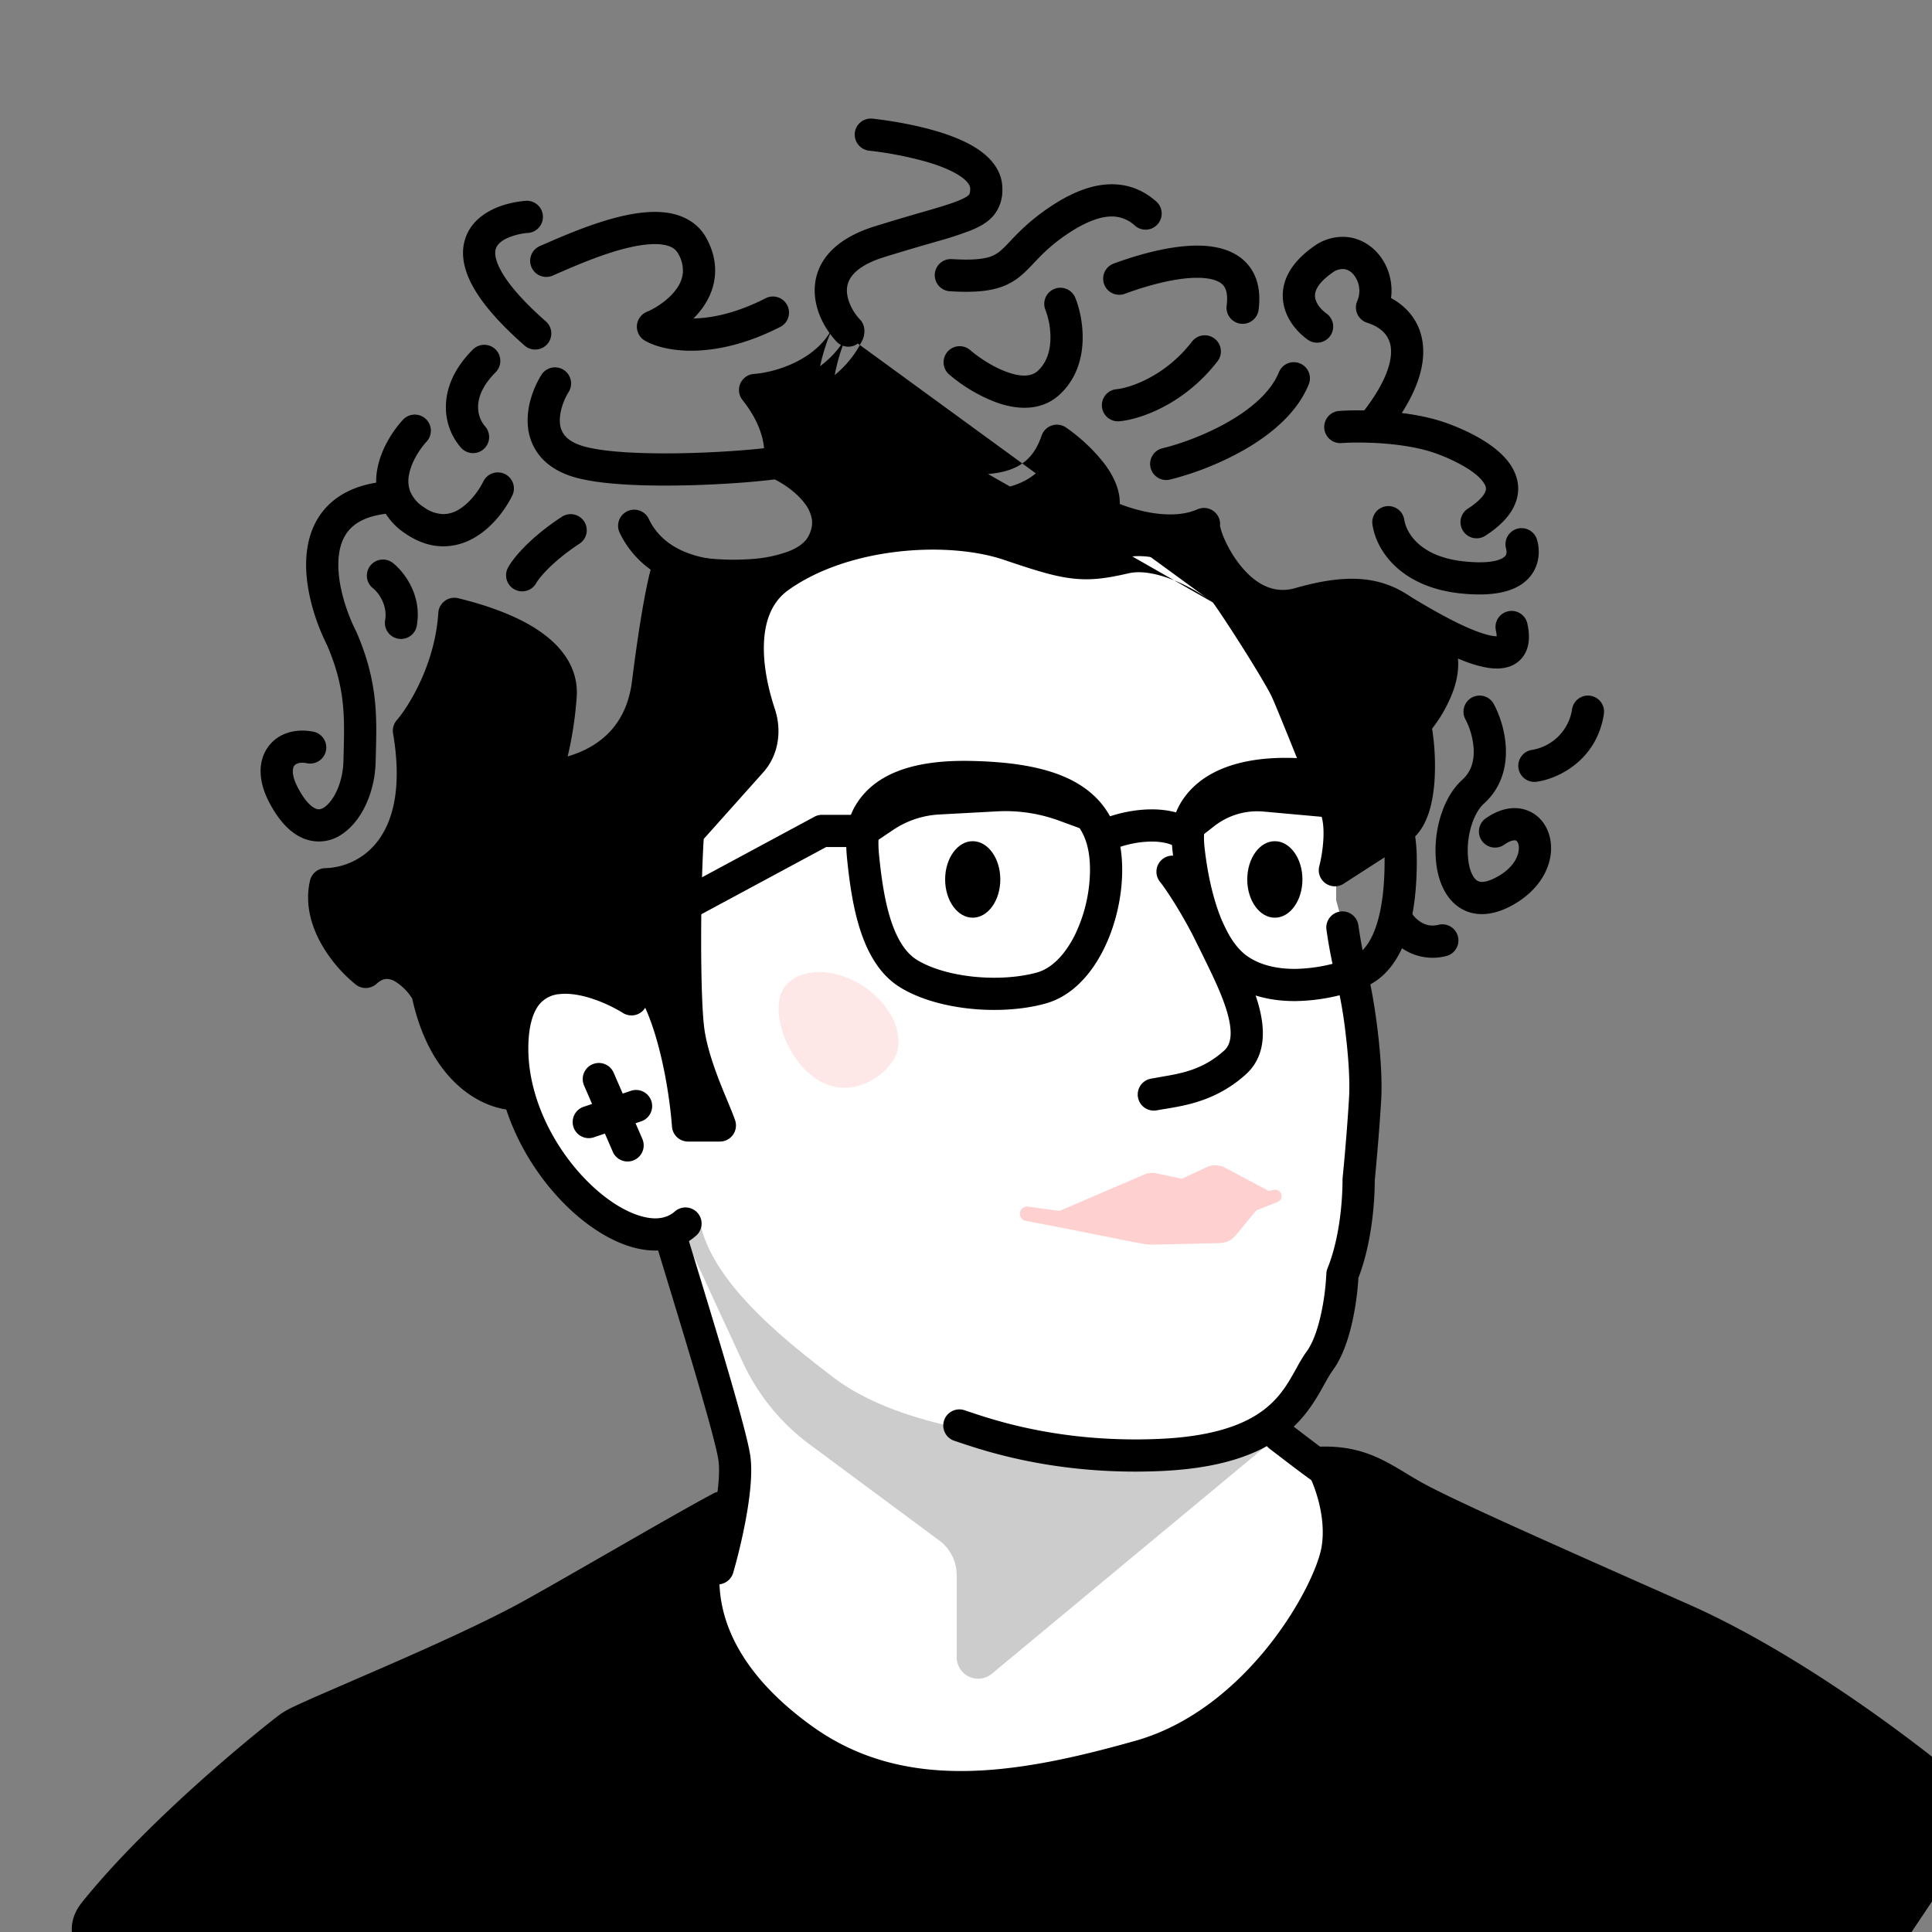 <svg xmlns="http://www.w3.org/2000/svg" width="45" height="45" fill="none"><rect width="100%" height="100%" fill="#808080" stroke="none"/><g clip-path="url(#a)"><path fill="#fff" d="m17.199 33.99-.576 2.192-.22 1.178.796 1.974 3.097 2.247h4.029l4.002-1.59 2.44-2.302.52-3.042-1.425-1.316c1.096-1.118 1.407-2.64 1.425-3.262l.439-1.918v-3.262l-.302-2.823-.302-1.096v-1.947l-1.507-4.495-2.768-1.726-6.551-.549-4.221 2.604-4.66 7.73c.128 1.206.67 3.897 1.81 5.015 1.14 1.118 2.137 1.197 2.494 1.097l1.48 5.29Z"/><path fill="#000" d="m26.199 34.021 3.584-.584-6.68 5.547a.5.5 0 0 1-.82-.384v-1.914a1 1 0 0 0-.404-.803l-3.021-2.24a5 5 0 0 1-1.56-1.919l-1.424-3.079.438-.146c.293 1.4 1.987 2.733 3.101 3.584.892.68 2.087.989 2.695 1.13l4.09.808Z" opacity=".2"/><path fill="#000" fill-rule="evenodd" d="M12.96 22.408c.696-.075 1.46.253 1.932.541a.375.375 0 1 1-.39.64c-.425-.259-1.014-.483-1.462-.435a.672.672 0 0 0-.483.247c-.124.157-.236.436-.25.926-.034 1.215.605 2.436 1.414 3.227.403.395.825.658 1.191.767.362.108.625.056.807-.104a.375.375 0 1 1 .495.564c-.435.382-.993.414-1.515.26-.518-.155-1.041-.5-1.502-.95-.919-.9-1.68-2.311-1.64-3.785.017-.586.153-1.044.412-1.371a1.42 1.42 0 0 1 .992-.527Zm9.608-3.935c-1.31-.022-1.799.33-2.004.68-.11.189-.12.445-.087.785.052.51.126 1.038.27 1.486.147.455.348.77.608.932.327.202.808.341 1.334.394.524.052 1.055.016 1.468-.1.324-.091.633-.389.87-.854a3.523 3.523 0 0 0 .361-1.536c0-.662-.207-1.06-.6-1.321-.43-.286-1.135-.448-2.22-.466Zm-2.651.303c.405-.695 1.24-1.077 2.664-1.053 1.12.02 2.008.182 2.622.591.65.433.935 1.097.935 1.946 0 .627-.155 1.307-.443 1.874-.283.56-.726 1.067-1.336 1.238-.52.146-1.148.184-1.745.124-.594-.06-1.197-.22-1.654-.502-.483-.3-.758-.818-.926-1.34-.17-.527-.25-1.12-.303-1.641-.035-.352-.055-.825.186-1.237Z" clip-rule="evenodd"/><path fill="#FED1D0" d="M18.254 23.022c.326-.491 1.16-.512 1.862-.046.702.466 1.007 1.242.681 1.734-.326.491-1.089.882-1.791.416-.703-.466-1.078-1.613-.752-2.104Z" opacity=".5"/><path fill="#000" fill-rule="evenodd" d="M30.041 18.402c-1.178-.022-1.713.344-1.919.724-.082.153-.095.361-.063.639.061.534.173 1.074.344 1.53.174.463.394.795.641.97.298.212.694.306 1.137.302a3.782 3.782 0 0 0 1.292-.258c.25-.097.45-.34.587-.759.137-.416.19-.945.19-1.497 0-.67-.15-1.026-.424-1.245-.3-.24-.835-.387-1.785-.405Zm-2.578.366c.396-.73 1.276-1.14 2.593-1.115.977.018 1.731.165 2.238.57.533.425.706 1.062.706 1.83 0 .587-.055 1.207-.227 1.731-.171.522-.48 1.013-1.03 1.225a4.533 4.533 0 0 1-1.554.308c-.543.005-1.111-.109-1.578-.44-.426-.3-.713-.796-.91-1.319a7.363 7.363 0 0 1-.387-1.707c-.036-.31-.05-.717.15-1.083Z" clip-rule="evenodd"/><path fill="#000" fill-rule="evenodd" d="M26.62 19.612c-.325.033-.61.131-.729.196a.375.375 0 0 1-.357-.66c.22-.119.604-.241 1.012-.282.403-.04.908-.009 1.312.268a.375.375 0 0 1-.424.619c-.191-.131-.484-.174-.814-.14Zm-7.65-.589a.375.375 0 0 1 .179-.044h.79a.375.375 0 0 1 0 .75h-.696l-4.751 2.558-.453.678a.375.375 0 1 1-.624-.416l.505-.756a.377.377 0 0 1 .134-.122l4.917-2.648Zm8.103.991a.375.375 0 0 1 .528.053c.175.214.62.887.994 1.663l.113.23c.204.416.448.914.587 1.38.16.539.235 1.224-.28 1.687-.668.602-1.378.719-1.867.8a7.555 7.555 0 0 0-.211.036.375.375 0 0 1-.143-.736l.252-.045c.485-.083.972-.167 1.467-.612.161-.145.211-.415.063-.916-.12-.4-.329-.828-.533-1.245l-.124-.253c-.355-.738-.77-1.357-.899-1.515a.375.375 0 0 1 .053-.527ZM15.504 28.41a.375.375 0 0 1 .468.25c.063.211.14.462.224.737.195.64.431 1.414.647 2.14.303 1.024.58 2.003.633 2.372.057.4-.009.95-.097 1.437-.09.5-.215.989-.302 1.288a.375.375 0 1 1-.72-.211c.082-.278.199-.74.284-1.21.088-.485.131-.93.093-1.198-.043-.3-.298-1.21-.61-2.264-.215-.724-.45-1.492-.644-2.131a97.743 97.743 0 0 1-.226-.743.375.375 0 0 1 .25-.467Zm13.994 4.81c.125-.166.36-.2.525-.075l.233.178c.265.203.625.48.957.706a.375.375 0 1 1-.424.62c-.351-.24-.74-.54-1.006-.744l-.21-.16a.375.375 0 0 1-.075-.525Z" clip-rule="evenodd"/><path fill="#000" d="M12.441 37.585c1.239-.69 3.438-1.983 4.354-2.47-.776 1.521-.627 3.581 1.91 5.402 2.317 1.662 5.103 1.164 7.849.388 2.746-.776 4.417-3.76 4.596-4.806.144-.835-.199-1.701-.388-2.03.985-.03 1.403.36 2.15.777.734.412 2.774 1.316 6.117 2.799l.15.066c2.745 1.218 5.66 3.492 6.775 4.477L42.7 47.053l-31.278 1.223c-3.6-.587-10.487-2.155-9.222-3.73 1.582-1.97 4.238-4.09 4.567-4.328.328-.239 3.817-1.598 5.674-2.633Z"/><path fill="#000" fill-rule="evenodd" d="M32.747 34.314c.113.069.228.138.347.205.716.4 2.73 1.294 6.087 2.783l.15.066c2.796 1.24 5.744 3.543 6.871 4.539.14.124.168.333.063.49l-3.253 4.864a.375.375 0 0 1-.297.166l-31.278 1.224a.378.378 0 0 1-.075-.004c-1.81-.295-4.453-.838-6.493-1.509-1.012-.333-1.914-.71-2.487-1.123-.284-.204-.534-.45-.647-.747-.127-.333-.059-.669.173-.957 1.611-2.007 4.298-4.149 4.638-4.396a2.32 2.32 0 0 1 .321-.175c.136-.064.31-.143.512-.232l.797-.346.705-.306c1.147-.5 2.468-1.091 3.378-1.599.517-.288 1.214-.689 1.916-1.092.954-.548 1.916-1.1 2.443-1.381a.375.375 0 0 1 .51.5c-.351.691-.488 1.49-.26 2.32.23.83.838 1.735 2.055 2.608 2.158 1.548 4.777 1.11 7.53.332 1.272-.36 2.315-1.239 3.07-2.176.76-.946 1.183-1.895 1.258-2.332.122-.716-.178-1.49-.344-1.78a.375.375 0 0 1 .314-.561c.924-.028 1.449.289 1.996.619Zm-1.395.176c.154.457.272 1.065.168 1.673-.104.608-.607 1.673-1.413 2.675-.813 1.01-1.978 2.011-3.451 2.428-2.74.774-5.693 1.333-8.17-.445-1.32-.947-2.055-1.983-2.34-3.018a3.822 3.822 0 0 1-.043-1.876c-.458.258-.992.566-1.529.874-.704.404-1.411.811-1.95 1.111-.947.528-2.3 1.134-3.444 1.632l-.71.308c-.293.127-.56.242-.788.343a17.598 17.598 0 0 0-.642.297.393.393 0 0 0-.052.03c-.001 0-.001 0 0 0-.317.23-2.944 2.326-4.495 4.259-.085.105-.079.164-.057.22.035.093.144.232.384.406.474.342 1.282.69 2.283 1.019 1.974.649 4.552 1.18 6.343 1.474l31.049-1.215 2.963-4.43c-1.243-1.059-3.918-3.087-6.431-4.201l-.211-.093c-3.294-1.461-5.338-2.367-6.088-2.788a16.389 16.389 0 0 1-.411-.24c-.353-.21-.618-.369-.965-.443ZM13.8 24.79c.19-.083.41.005.493.195l.669 1.544a.375.375 0 0 1-.689.298l-.669-1.544a.375.375 0 0 1 .196-.494Z" clip-rule="evenodd"/><path fill="#000" fill-rule="evenodd" d="M15.17 25.642a.375.375 0 0 1-.235.476l-1.088.367a.375.375 0 1 1-.24-.71l1.088-.368a.375.375 0 0 1 .475.235Zm16.045-4.41a.375.375 0 0 1 .424.318c.033.233.123.774.217 1.112.07.254.161.761.228 1.305.067.546.114 1.164.087 1.639-.04.7-.116 1.537-.15 1.887-.002.554-.077 1.481-.381 2.27a6.5 6.5 0 0 1-.133.98c-.085.396-.226.85-.466 1.177-.046.063-.092.14-.148.24l-.05.088c-.041.075-.088.16-.138.243-.144.243-.332.52-.618.78-.579.527-1.493.929-3.087.994-2.375.098-4.03-.457-4.672-.673l-.113-.038a.375.375 0 0 1 .234-.712c.034.01.071.023.112.037.624.21 2.171.729 4.409.637 1.479-.06 2.203-.427 2.612-.8.21-.19.354-.398.478-.607.044-.075.083-.145.123-.216l.056-.102c.059-.103.123-.213.197-.314.144-.196.259-.523.338-.892a5.72 5.72 0 0 0 .119-.916.374.374 0 0 1 .027-.127c.276-.68.35-1.543.35-2.068l.002-.037c.034-.334.11-1.176.15-1.874.024-.407-.017-.973-.082-1.504a10.077 10.077 0 0 0-.207-1.196 11.5 11.5 0 0 1-.237-1.206.375.375 0 0 1 .319-.425Z" clip-rule="evenodd"/><path fill="#000" d="m31.091 20.269 1.487-.958c.584-.343.512-1.822.378-2.444.378-.428.982-1.436.378-2.04-.756-.756-1.292-1.278-3.065-.768-1.461.42-2.293-1.6-2.226-1.852-.826.362-1.94-.017-2.393-.252.282-.585-.572-1.37-1.033-1.688-.242.705-.746 1.159-1.865 1.159l-.655-1.865c-.243.714-.992 1.96-2.04 1.235-1.048-.725-.639-2.334-.303-3.048-.463.988-1.637 1.302-2.166 1.335.624.786.63 1.47.554 1.713.546.252 1.511.983 1.008 1.89-.504.907-2.651.809-3.592.532-.134.436-.303 1.402-.465 2.692-.274 2.192-2.519 2.192-2.519 2.192.176-.067.381-.699.482-1.868.1-1.169-1.548-1.71-2.472-1.936-.08 1.29-.74 2.351-1.058 2.721.483 2.842-1.092 3.569-1.94 3.577-.202.887.537 1.73.932 2.041.605-.544 1.21.093 1.436.479.403 1.935 1.562 2.385 2.091 2.368-.151-.235-.363-.998 0-2.167.363-1.169 1.428-.756 1.915-.403 1.133-1.479 1.923 1.427 2.066 3.3h.741c-.134-.394-.64-1.401-.741-2.268-.101-.867-.084-3.4 0-4.56l1.469-1.642c.27-.302.325-.735.196-1.118-.34-1.014-.53-2.482.45-3.185 1.512-1.083 3.956-1.234 5.367-.755 1.41.479 1.713.528 2.696.301.786-.181 1.839.396 2.317.782.303.403 1.26 1.915 1.437 2.292.176.378.881 2.192 1.133 2.721.202.424.084 1.168 0 1.487Z"/><path fill="#000" fill-rule="evenodd" d="M19.914 7.409a.375.375 0 0 1 .18.498c-.247.525-.655.88-1.069 1.116a4.484 4.484 0 0 1 .39-1.434.375.375 0 0 1 .499-.18Zm2.123 3.112a2.527 2.527 0 0 1-.41.478 1.47 1.47 0 0 1-.8.383c-.327.038-.66-.053-.984-.277-.669-.463-.846-1.197-.831-1.846.001-.079.006-.158.013-.236a3.573 3.573 0 0 1-.808.33c.262.477.343.912.332 1.234.267.157.568.388.79.683.15.2.274.442.314.721.016.112.017.226.003.341a7.524 7.524 0 0 1 1.164-.227c1.017-.118 2.039-.036 2.809.226.712.242 1.103.36 1.431.398.31.036.582.003 1.06-.107.053-.012.107-.022.162-.029a4.196 4.196 0 0 1-.805-.305.375.375 0 0 1-.165-.496c.04-.082.028-.257-.198-.554a2.915 2.915 0 0 0-.358-.382 1.81 1.81 0 0 1-.532.565c-.377.256-.864.38-1.472.38-.159 0-.3-.1-.354-.251l-.361-1.029Zm5.34 2.208a3.986 3.986 0 0 1 .486.196 3.366 3.366 0 0 1-.1-.241c-.128.025-.258.04-.386.045Zm.873 1.303a4.006 4.006 0 0 0-.912-.519c-.394-.159-.767-.225-1.05-.16-.505.117-.876.172-1.315.12-.421-.048-.887-.195-1.585-.432-.642-.218-1.547-.3-2.482-.191-.934.108-1.857.402-2.546.896-.366.263-.535.678-.564 1.192-.03.517.09 1.087.25 1.569.164.487.104 1.067-.272 1.486l-1.383 1.548c-.076 1.197-.086 3.558.007 4.362.045.386.183.819.336 1.22.075.198.152.381.22.544l.004.011c.065.156.126.304.164.415a.375.375 0 0 1-.355.496h-.741a.375.375 0 0 1-.374-.346c-.07-.915-.297-2.06-.628-2.78a2.063 2.063 0 0 0-.244-.415.487.487 0 0 0-.178-.157c-.022-.009-.04-.012-.08.006-.053.023-.144.088-.265.245a.375.375 0 0 1-.517.076c-.212-.154-.523-.297-.786-.298a.479.479 0 0 0-.299.09c-.082.062-.178.181-.252.418-.34 1.099-.116 1.738-.043 1.853a.375.375 0 0 1-.303.578c-.734.023-2.01-.572-2.456-2.601a1.25 1.25 0 0 0-.403-.401.371.371 0 0 0-.205-.055c-.051.004-.126.025-.224.114a.375.375 0 0 1-.483.016 3.356 3.356 0 0 1-.782-.911c-.236-.407-.414-.938-.284-1.508a.375.375 0 0 1 .362-.292 1.59 1.59 0 0 0 1.183-.588c.35-.43.62-1.201.39-2.551a.375.375 0 0 1 .087-.308c.28-.324.893-1.31.967-2.5a.375.375 0 0 1 .464-.34c.47.115 1.16.318 1.724.657.557.335 1.102.873 1.033 1.675a8.532 8.532 0 0 1-.208 1.352 2.57 2.57 0 0 0 .352-.13c.504-.232 1.03-.683 1.147-1.625.161-1.287.333-2.283.479-2.756a.375.375 0 0 1 .464-.249c.424.125 1.15.215 1.825.164a3.1 3.1 0 0 0 .88-.18c.242-.096.384-.215.453-.338.088-.16.104-.293.088-.408a.825.825 0 0 0-.17-.375c-.198-.263-.518-.475-.755-.584a.375.375 0 0 1-.201-.452c.031-.102.074-.66-.49-1.368a.375.375 0 0 1 .27-.608c.219-.014.596-.09.965-.272.368-.181.7-.454.886-.848m-6.841 10.513v.375a.375.375 0 0 1-.205-.689 1.539 1.539 0 0 0 .113-.306c.077-.283.151-.709.2-1.28.032-.367-.197-.683-.671-.968-.334-.2-.736-.35-1.103-.46a5.533 5.533 0 0 1-.986 2.35c.206 1.4-.068 2.361-.576 2.984a2.354 2.354 0 0 1-1.419.832c.008.236.093.475.226.705.118.203.264.382.398.517a1.03 1.03 0 0 1 .387-.108c.235-.017.446.05.62.145.336.183.587.501.72.727.02.035.035.074.043.114.242 1.16.757 1.69 1.175 1.916-.058-.445-.03-1.04.19-1.75.109-.348.281-.615.516-.794a1.22 1.22 0 0 1 .755-.242c.34 0 .672.12.935.26.1-.092.208-.166.323-.218a.836.836 0 0 1 .664-.018c.2.08.361.227.489.387.082.103.157.22.225.346-.03-1.147-.003-2.721.059-3.567a.376.376 0 0 1 .094-.223l1.47-1.643c.163-.184.213-.47.12-.75-.179-.531-.325-1.202-.29-1.848.022-.382.109-.77.301-1.115a6.755 6.755 0 0 1-1.518-.113c-.109.49-.237 1.28-.364 2.288-.156 1.25-.89 1.896-1.577 2.213a3.488 3.488 0 0 1-1.277.307h-.036l-.001-.374Zm-.219-.294.004-.005a.025.025 0 0 1-.004.005Zm15.895-3.776c.15.207.438.645.72 1.092.303.482.572.933.648 1.096.073.157.249.59.45 1.086l.08.2c.228.561.473 1.16.605 1.438.06.124.085.339.071.601-.013.25-.059.49-.095.628a.375.375 0 0 0 .566.411l1.48-.954c.246-.148.391-.392.479-.627.09-.241.135-.515.156-.78a5.56 5.56 0 0 0-.054-1.252 3.21 3.21 0 0 0 .514-.943c.143-.443.174-1.02-.271-1.466l-.015-.016c-.363-.363-.74-.74-1.275-.93-.554-.2-1.219-.183-2.144.083-.515.148-.946-.113-1.288-.546a2.807 2.807 0 0 1-.374-.636 1.629 1.629 0 0 1-.087-.268.375.375 0 0 0-.524-.386c-.317.14-.716.145-1.12.073a3.791 3.791 0 0 1-.691-.198c.012-.369-.187-.714-.37-.954a4.108 4.108 0 0 0-.881-.826.375.375 0 0 0-.568.187c-.103.3-.248.512-.46.656-.175.12-.424.21-.788.24m5.4 1.197v-.004.004m1.002 2.19a1.7 1.7 0 0 0 .956-.008c.85-.245 1.338-.223 1.684-.099.358.128.624.383 1.012.77.16.16.19.389.088.707a2.52 2.52 0 0 1-.481.821.375.375 0 0 0-.086.328c.06.277.109.765.073 1.218a2.188 2.188 0 0 1-.111.576c-.059.156-.122.222-.163.247a.44.44 0 0 0-.014.008l-.798.514c.009-.281-.016-.615-.146-.889-.12-.252-.354-.824-.586-1.397l-.083-.204c-.197-.486-.381-.941-.464-1.117-.1-.215-.398-.71-.693-1.178a39.667 39.667 0 0 0-.188-.296Z" clip-rule="evenodd"/><path fill="#000" fill-rule="evenodd" d="M9.563 11.56a.375.375 0 0 1-.36.39c-.506.022-.808.155-.99.313-.178.157-.28.374-.317.647-.077.568.142 1.284.393 1.783a.347.347 0 0 1 .009.018c.501 1.147.479 1.975.457 2.814l-.006.224c-.007.34-.085.674-.213.962-.127.284-.316.548-.565.715a.941.941 0 0 1-.932.09c-.312-.14-.568-.438-.779-.848-.228-.445-.268-.907-.025-1.258.245-.352.677-.448 1.075-.365a.375.375 0 0 1-.153.734c-.201-.042-.283.026-.305.058-.024.035-.084.177.076.49.173.337.327.464.417.504.066.03.126.027.209-.028.096-.065.207-.197.297-.398.087-.196.143-.433.148-.673l.006-.22c.02-.828.038-1.506-.39-2.491-.279-.557-.569-1.43-.462-2.213.055-.405.22-.805.567-1.109.345-.302.829-.472 1.452-.498a.375.375 0 0 1 .39.358Z" clip-rule="evenodd"/><path fill="#000" fill-rule="evenodd" d="M8.624 13.177a.375.375 0 0 1 .526-.065c.237.185.674.714.563 1.431a.375.375 0 1 1-.74-.114c.053-.351-.17-.637-.284-.726a.375.375 0 0 1-.065-.526Zm1.291-3.421c.152.14.162.378.021.53-.167.182-.357.48-.41.776a.706.706 0 0 0 .029.386.8.8 0 0 0 .317.365.808.808 0 0 0 .456.162.702.702 0 0 0 .368-.113c.253-.155.46-.438.567-.658a.375.375 0 0 1 .675.326c-.145.3-.435.718-.852.972a1.45 1.45 0 0 1-.758.223c-.292 0-.588-.095-.879-.293a1.545 1.545 0 0 1-.593-.712 1.454 1.454 0 0 1-.068-.79c.086-.482.37-.906.597-1.152a.375.375 0 0 1 .53-.022Zm2.73-4.736a.375.375 0 0 1-.341.405 1.454 1.454 0 0 0-.522.137c-.144.074-.211.157-.235.236-.023.08-.029.243.136.533.166.292.484.675 1.037 1.16a.375.375 0 0 1-.494.564c-.585-.513-.972-.96-1.195-1.353-.224-.395-.304-.773-.203-1.115.1-.342.356-.561.612-.692.255-.132.546-.195.8-.217a.375.375 0 0 1 .405.342Z" clip-rule="evenodd"/><path fill="#000" fill-rule="evenodd" d="m12.948 6.386-.074.033a.375.375 0 0 1-.3-.688l.086-.037c.458-.2 1.17-.51 1.84-.663.356-.081.735-.127 1.076-.07.355.06.692.235.888.605.16.301.216.6.185.883-.03.281-.143.524-.287.724a1.99 1.99 0 0 1-.21.245c.422-.008.998-.12 1.695-.478a.375.375 0 0 1 .343.666c-1.518.782-2.692.604-3.168.329a.375.375 0 0 1 .04-.67c.22-.093.513-.283.69-.53a.772.772 0 0 0 .152-.366.771.771 0 0 0-.103-.452c-.059-.112-.16-.185-.348-.216-.201-.034-.47-.011-.786.061-.6.137-1.25.42-1.719.624Zm.176 2.226c.176.109.23.34.122.516-.12.193-.224.48-.204.724a.51.51 0 0 0 .113.292c.068.083.19.175.412.243.232.072.594.122 1.039.149.438.026.933.03 1.42.017.982-.025 1.89-.11 2.204-.175a.375.375 0 0 1 .15.735c-.382.079-1.345.165-2.336.19-.5.012-1.017.01-1.483-.018-.46-.028-.894-.082-1.216-.18-.332-.103-.59-.266-.769-.483a1.259 1.259 0 0 1-.281-.707c-.039-.463.146-.911.313-1.18a.375.375 0 0 1 .516-.123Zm.481 3.532a.375.375 0 0 1-.108.52c-.672.441-.963.833-1.008.919a.375.375 0 0 1-.663-.35c.123-.234.521-.712 1.26-1.196a.375.375 0 0 1 .519.107Zm6.305-9.049a.375.375 0 0 1 .415-.331c.116.013.817.091 1.495.293.337.1.695.239.977.432.277.19.55.486.55.907a.93.93 0 0 1-.192.608c-.139.172-.336.278-.541.362a8.786 8.786 0 0 1-.799.26l-.194.056a53.66 53.66 0 0 0-1.025.306c-.723.225-.853.537-.868.73-.02.253.131.547.308.73a.375.375 0 0 1-.54.52c-.26-.269-.559-.762-.516-1.309.048-.606.496-1.107 1.393-1.387a54.632 54.632 0 0 1 1.232-.366c.33-.096.56-.167.726-.235.169-.069.222-.116.24-.138.007-.01.027-.033.027-.137 0-.058-.034-.157-.226-.288-.187-.129-.459-.24-.766-.332a8.42 8.42 0 0 0-1.364-.267.375.375 0 0 1-.331-.414Z" clip-rule="evenodd"/><path fill="#000" fill-rule="evenodd" d="M25.977 4.294c.43.021.738.21.952.397a.375.375 0 0 1-.493.566.791.791 0 0 0-.496-.214c-.216-.011-.545.058-1.027.373a4.01 4.01 0 0 0-.66.532c-.062.062-.116.12-.171.177l-.05.053c-.07.073-.145.15-.226.22a1.464 1.464 0 0 1-.655.335c-.267.064-.596.077-1.026.051a.375.375 0 0 1 .045-.749c.401.025.645.007.809-.032a.725.725 0 0 0 .336-.172c.052-.045.106-.1.174-.171l.044-.046c.056-.06.12-.127.192-.198.186-.185.426-.397.778-.628.566-.37 1.051-.516 1.474-.494Zm-1.42 2.436a.375.375 0 0 1 .489.207c.094.233.185.607.17 1.008-.015.405-.14.875-.526 1.237-.447.42-1.035.349-1.467.197a3.713 3.713 0 0 1-1.106-.649.375.375 0 1 1 .487-.57c.2.17.534.395.867.511.346.122.57.091.705-.036.197-.185.28-.44.29-.718a1.815 1.815 0 0 0-.116-.699.375.375 0 0 1 .207-.488Zm3.501-.252c-.48-.046-1.177.115-1.851.362a.375.375 0 1 1-.258-.704c.696-.255 1.525-.467 2.18-.404.332.032.675.14.916.407.249.276.325.65.27 1.077a.375.375 0 0 1-.744-.097c.037-.286-.026-.415-.083-.478-.065-.073-.194-.14-.43-.163Zm3.246-.211a.395.395 0 0 0-.273.087c-.4.281-.412.484-.4.573.019.134.13.277.258.37a.375.375 0 1 1-.44.607c-.213-.154-.502-.456-.56-.872-.066-.46.166-.91.71-1.292a1.14 1.14 0 0 1 .788-.218c.264.03.492.156.663.333.263.271.403.672.35 1.087.389.212.686.569.741 1.08.066.611-.23 1.335-.893 2.15a.375.375 0 1 1-.582-.474c.617-.757.763-1.281.73-1.595-.03-.276-.212-.477-.552-.585a.375.375 0 0 1-.234-.5.597.597 0 0 0-.1-.642.344.344 0 0 0-.206-.109Zm-1.027 2.197a.375.375 0 0 1 .206.489c-.278.684-.91 1.187-1.52 1.534a6.97 6.97 0 0 1-1.707.682.375.375 0 1 1-.176-.729c.37-.089.963-.292 1.513-.605.56-.318 1.013-.715 1.195-1.165a.375.375 0 0 1 .489-.206Zm-1.986-.576a.375.375 0 0 1 .068.526c-.782 1.012-1.814 1.356-2.285 1.398a.375.375 0 1 1-.067-.747c.283-.026 1.116-.278 1.758-1.11a.375.375 0 0 1 .526-.067Z" clip-rule="evenodd"/><path fill="#000" fill-rule="evenodd" d="M33.48 10.574c-.73-.274-1.79-.286-2.234-.254a.375.375 0 0 1-.055-.748c.48-.035 1.67-.031 2.553.3.267.1.545.226.791.377.242.147.479.333.636.561.166.241.252.545.139.874-.106.306-.36.566-.713.794a.375.375 0 1 1-.408-.63c.29-.187.385-.33.411-.408.019-.053.018-.11-.047-.204-.072-.105-.208-.225-.408-.347a4 4 0 0 0-.665-.315Z" clip-rule="evenodd"/><path fill="#000" fill-rule="evenodd" d="M32.283 11.792a.375.375 0 0 1 .426.316c.04.272.335.855 1.382.967.831.089.97-.121.98-.14a.168.168 0 0 0 .019-.097.267.267 0 0 0-.007-.044l-.001-.007a.375.375 0 0 1 .708-.246l-.353.126.353-.126v.002l.002.003.002.006a.935.935 0 0 1 .044.24.916.916 0 0 1-.122.527c-.25.418-.804.598-1.705.502-1.36-.146-1.95-.968-2.044-1.603a.375.375 0 0 1 .316-.426Zm-.038 2.178a.375.375 0 0 1 .515-.128l.074.045c.384.23 1.033.62 1.566.82.14.052.26.087.356.103a.67.67 0 0 0 .105.01.74.74 0 0 0-.019-.134.375.375 0 0 1 .733-.162c.044.203.057.413-.011.6a.652.652 0 0 1-.427.408c-.17.053-.35.044-.506.018a2.741 2.741 0 0 1-.494-.14c-.602-.226-1.309-.652-1.683-.877l-.08-.048a.375.375 0 0 1-.129-.514Zm2.038 2.277a.375.375 0 0 1 .509.15c.127.234.266.615.282 1.03.018.422-.093.914-.512 1.292-.123.111-.237.312-.308.575a1.96 1.96 0 0 0-.05.775c.036.247.12.382.19.434.04.03.138.083.387-.034.549-.259.623-.635.589-.79-.018-.082-.054-.099-.063-.102-.011-.004-.097-.026-.274.1a.375.375 0 0 1-.436-.61c.3-.214.636-.305.946-.202.312.104.498.37.56.655.124.574-.215 1.256-1.002 1.628-.42.197-.831.2-1.157-.045-.295-.222-.431-.586-.482-.922a2.708 2.708 0 0 1 .068-1.082c.093-.346.263-.696.53-.937.206-.186.276-.433.265-.705a1.719 1.719 0 0 0-.192-.702.375.375 0 0 1 .15-.508ZM32.34 21.04a.375.375 0 0 1 .502.168.734.734 0 0 0 .238.26c.11.073.246.115.422.073a.375.375 0 1 1 .176.729 1.26 1.26 0 0 1-1.01-.175 1.481 1.481 0 0 1-.497-.552.375.375 0 0 1 .168-.503Z" clip-rule="evenodd"/><path fill="#000" fill-rule="evenodd" d="M37.046 16.206a.375.375 0 0 1 .311.43c-.176 1.106-1.103 1.507-1.552 1.57a.375.375 0 1 1-.106-.742 1.13 1.13 0 0 0 .918-.947.375.375 0 0 1 .429-.311Z" clip-rule="evenodd"/><path fill="#FED1D0" d="m24.678 28.204-.728-.098a.168.168 0 0 0-.054.332l.69.131 1.976.392c.108.022.218.031.328.029l1.52-.036a.5.5 0 0 0 .374-.182l.476-.578.503-.2a.148.148 0 0 0-.084-.281l-.128.026-1.008-.537a.5.5 0 0 0-.447-.012l-.571.266-.578-.125a.5.5 0 0 0-.303.029l-1.966.844Z"/><path fill="#000" fill-rule="evenodd" d="M29.43 18.903a1.625 1.625 0 0 0-1.143.335l-.305.238a.375.375 0 0 1-.46-.592l.305-.237a2.375 2.375 0 0 1 1.671-.491l1.551.14a.375.375 0 1 1-.067.747l-1.551-.14Zm-6.246-.753a4.372 4.372 0 0 1 1.74.26l.552.202a.375.375 0 1 1-.258.704l-.552-.202a3.625 3.625 0 0 0-1.441-.216l-1.35.073a2.125 2.125 0 0 0-1.073.36l-.541.364a.375.375 0 1 1-.42-.622l.542-.364c.431-.29.932-.459 1.451-.486l1.35-.073Z" clip-rule="evenodd"/><path fill="#000" d="M23.299 20.484c0 .492-.288.891-.643.891-.354 0-.642-.399-.642-.891s.288-.891.642-.891c.355 0 .643.399.643.89Zm7.037 0c0 .492-.288.891-.643.891-.355 0-.642-.399-.642-.89 0-.493.287-.892.642-.892.355 0 .643.4.643.891Z"/><path fill="#000" fill-rule="evenodd" d="M11.544 8.141a.375.375 0 0 1 0 .53c-.334.335-.41.62-.408.816a.68.68 0 0 0 .157.437.375.375 0 0 1-.55.51 1.426 1.426 0 0 1-.357-.94c-.004-.426.172-.897.628-1.353a.375.375 0 0 1 .53 0Zm3.067 3.767a.375.375 0 0 1 .5.178c.115.242.311.49.645.674.337.187.837.322 1.574.296a.375.375 0 1 1 .026.75c-.84.029-1.48-.123-1.963-.39a2.244 2.244 0 0 1-.96-1.008.375.375 0 0 1 .178-.5Z" clip-rule="evenodd"/></g><defs><clipPath id="a"><path fill="#fff" d="M45 0H0v45h45z"/></clipPath></defs></svg>